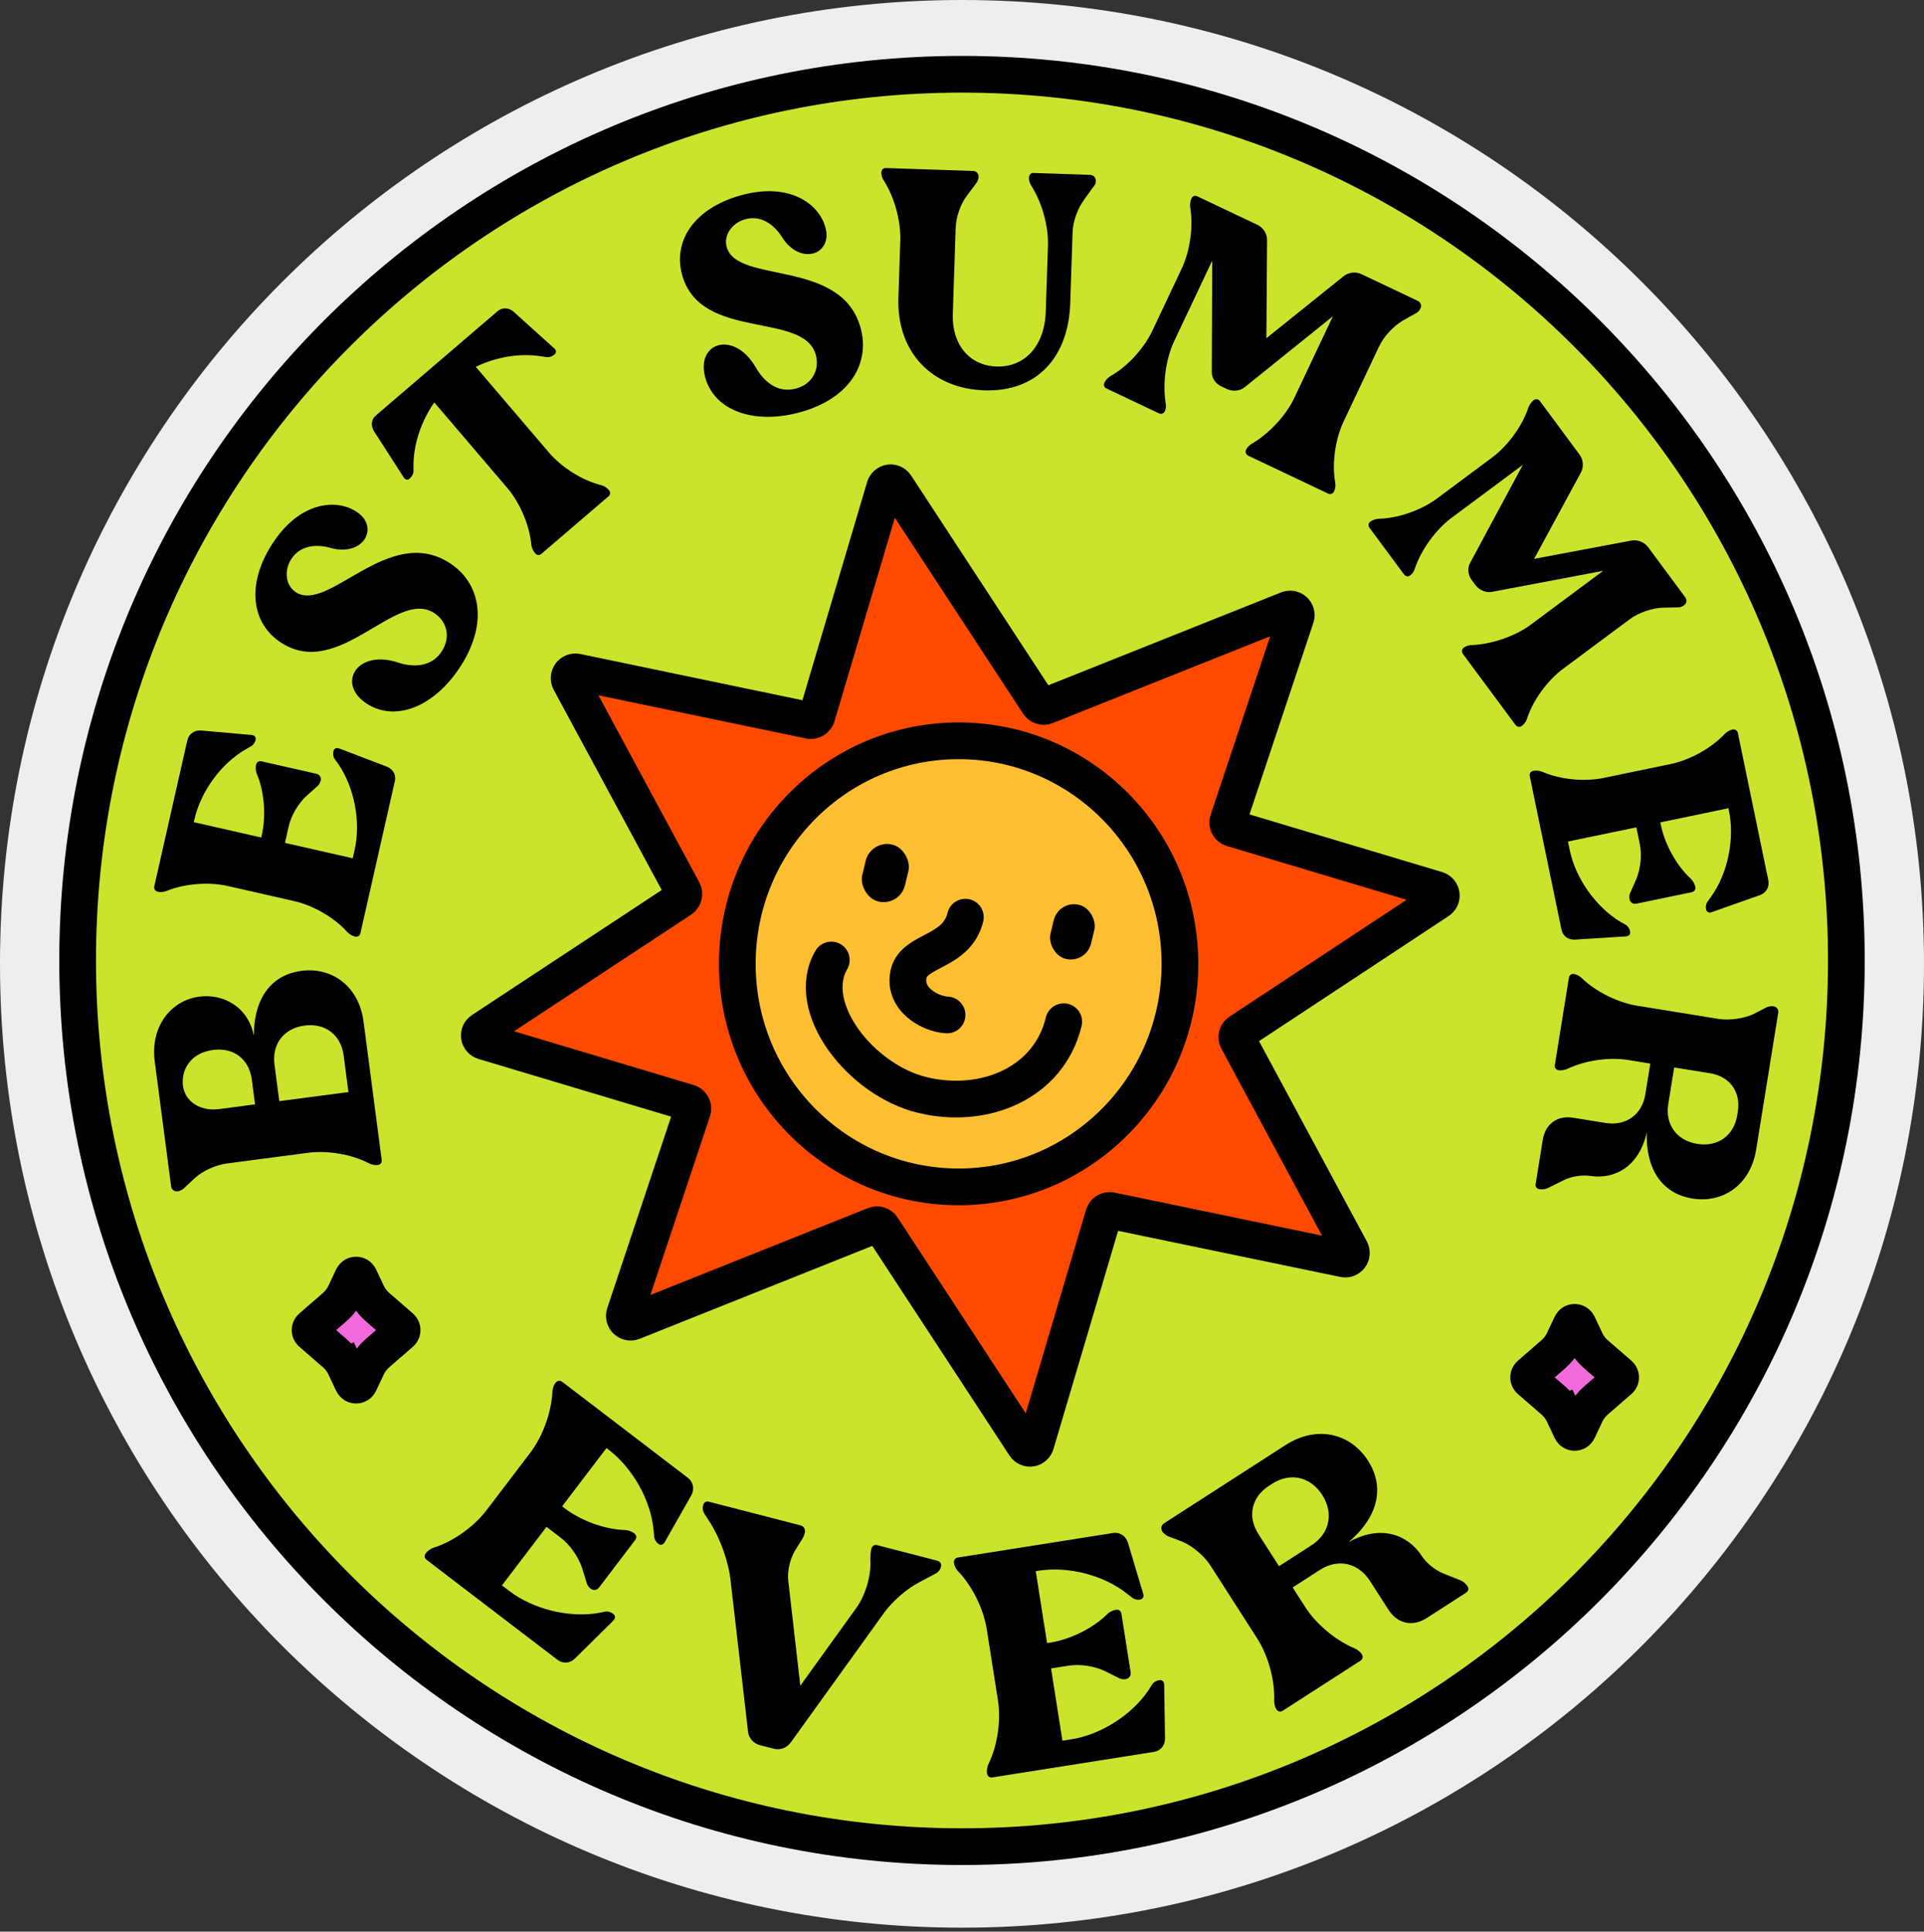 <svg width="262" height="263" viewBox="0 0 262 263" fill="none" xmlns="http://www.w3.org/2000/svg">
<rect x="0" y="0" width="262" height="263" fill="#333333" stroke="none"/>
<path d="M131 262.46C203.349 262.46 262 203.706 262 131.23C262 58.754 203.349 0 131 0C58.651 0 0 58.754 0 131.23C0 203.706 58.651 262.46 131 262.46Z" fill="#EEEEEE"/>
<path d="M131 251.428C197.511 251.428 251.428 197.408 251.428 130.77C251.428 64.133 197.511 10.112 131 10.112C64.49 10.112 10.572 64.133 10.572 130.77C10.572 197.408 64.49 251.428 131 251.428Z" fill="#CCE32D" stroke="black" stroke-width="5" stroke-miterlimit="10"/>
<path d="M77.592 92.715L93.028 121.322C93.124 121.509 93.148 121.726 93.097 121.93C93.046 122.135 92.923 122.314 92.751 122.435L65.65 140.282C65.516 140.369 65.41 140.493 65.344 140.639C65.279 140.784 65.256 140.946 65.279 141.105C65.303 141.263 65.371 141.411 65.476 141.532C65.581 141.652 65.719 141.74 65.872 141.784L93.749 150.133C93.858 150.164 93.959 150.218 94.046 150.29C94.133 150.361 94.205 150.451 94.257 150.551C94.309 150.652 94.34 150.762 94.348 150.875C94.356 150.988 94.341 151.102 94.304 151.209L85.061 178.907C85.012 179.059 85.008 179.223 85.047 179.378C85.087 179.533 85.169 179.674 85.285 179.784C85.401 179.894 85.545 179.97 85.702 180.002C85.858 180.033 86.02 180.02 86.17 179.964L119.112 166.811C119.292 166.74 119.491 166.732 119.676 166.789C119.861 166.847 120.02 166.965 120.129 167.126L139.558 196.809C139.645 196.944 139.768 197.05 139.913 197.116C140.059 197.182 140.22 197.205 140.378 197.181C140.536 197.158 140.683 197.089 140.803 196.984C140.924 196.878 141.011 196.74 141.055 196.587L150.298 165.401C150.359 165.198 150.493 165.026 150.675 164.92C150.857 164.813 151.072 164.779 151.278 164.826L183.019 171.412C183.173 171.444 183.334 171.432 183.481 171.376C183.629 171.32 183.758 171.223 183.853 171.097C183.948 170.971 184.005 170.82 184.018 170.662C184.03 170.504 183.998 170.346 183.925 170.206L168.526 141.599C168.427 141.415 168.401 141.2 168.452 140.997C168.503 140.795 168.628 140.619 168.803 140.504L195.885 122.639C196.019 122.553 196.126 122.431 196.193 122.286C196.26 122.141 196.284 121.98 196.263 121.822C196.242 121.664 196.175 121.515 196.072 121.394C195.969 121.272 195.834 121.183 195.682 121.136L167.786 112.788C167.678 112.758 167.578 112.707 167.491 112.637C167.403 112.567 167.332 112.479 167.28 112.38C167.228 112.281 167.196 112.172 167.188 112.06C167.18 111.949 167.195 111.836 167.232 111.73L176.475 84.014C176.524 83.864 176.529 83.703 176.491 83.549C176.452 83.396 176.371 83.257 176.257 83.148C176.143 83.039 176 82.965 175.845 82.934C175.691 82.904 175.531 82.918 175.384 82.975L142.423 96.128C142.241 96.198 142.041 96.203 141.856 96.142C141.671 96.081 141.512 95.958 141.406 95.794L121.977 66.111C121.891 65.977 121.767 65.87 121.622 65.805C121.476 65.739 121.315 65.716 121.157 65.74C121 65.763 120.852 65.832 120.732 65.937C120.612 66.042 120.524 66.18 120.48 66.334L111.237 97.501C111.177 97.705 111.043 97.878 110.861 97.988C110.68 98.098 110.465 98.136 110.257 98.095L78.498 91.49C78.343 91.463 78.183 91.48 78.037 91.538C77.89 91.597 77.763 91.695 77.669 91.822C77.575 91.949 77.518 92.1 77.504 92.257C77.491 92.415 77.521 92.573 77.592 92.715Z" fill="#FF4A00" stroke="black" stroke-width="5"/>
<path d="M68.355 215.854L74.421 207.885L76.359 209.365C77.617 210.326 78.749 211.945 79.259 213.466L79.909 215.578C80.009 215.87 80.195 216.12 80.433 216.301C80.807 216.587 81.287 216.522 81.572 216.148L86.471 209.711C86.73 209.371 86.682 209.011 86.376 208.777C86.07 208.543 85.618 208.36 85.216 208.322C82.404 208.274 79.096 207.04 76.886 205.352L76.546 205.093L82.586 197.158L82.892 197.392C86.156 199.885 88.635 204.256 89.004 208.361L89.091 209.236C89.106 209.57 89.342 209.966 89.614 210.173C89.954 210.433 90.279 210.359 90.504 209.992L94.129 203.605C94.597 202.778 94.434 201.792 93.652 201.195L76.553 188.134C76.247 187.9 75.862 187.983 75.628 188.289C75.395 188.596 75.272 189.04 75.226 189.382C75.126 192.268 73.894 195.581 72.21 197.795L66.248 205.627C64.563 207.841 61.699 209.908 59.034 210.726C58.656 210.869 58.235 211.14 58.002 211.446L57.976 211.48C57.743 211.787 57.791 212.147 58.097 212.381L75.91 225.987C76.658 226.558 77.625 226.489 78.323 225.784L83.52 220.652C83.839 220.303 83.824 219.969 83.484 219.709C83.178 219.475 82.735 219.352 82.409 219.426L81.519 219.608C77.495 220.304 72.605 219.1 69.375 216.633L68.355 215.854Z" fill="black"/>
<path d="M105.369 238.096C106.234 238.32 107.156 237.985 107.708 237.203L120.432 219.528C121.579 217.975 123.449 216.344 125.128 215.456L127.47 214.212C127.771 214.069 128.042 213.699 128.127 213.368C128.243 212.914 128.06 212.603 127.606 212.486L119.445 210.378C119.074 210.283 118.763 210.466 118.657 210.879C118.561 211.251 118.516 211.768 118.514 212.119L118.532 212.388C118.63 214.571 117.868 217.193 116.575 218.972L108.982 229.518L107.341 215.223C107.196 213.909 107.58 212.247 108.269 211.104L109.241 209.549C109.387 209.323 109.513 209.003 109.577 208.755C109.715 208.218 109.47 207.803 109.017 207.686L96.528 204.461C96.156 204.366 95.845 204.55 95.739 204.962C95.644 205.334 95.702 205.79 95.927 206.112L96.713 207.328C98.091 209.489 99.214 212.641 99.485 215.177L101.855 235.692C101.921 236.634 102.607 237.383 103.473 237.607L105.369 238.096Z" fill="black"/>
<path d="M144.676 237.003L143.127 227.164L145.52 226.786C147.073 226.541 149.012 226.838 150.452 227.515L152.414 228.498C152.692 228.627 152.999 228.664 153.293 228.618C153.755 228.545 154.038 228.156 153.965 227.693L152.714 219.746C152.648 219.325 152.356 219.113 151.979 219.172C151.601 219.232 151.159 219.431 150.856 219.694C148.89 221.686 145.732 223.219 143.004 223.65L142.584 223.716L141.042 213.919L141.42 213.859C145.45 213.222 150.287 214.441 153.486 216.995L154.173 217.533C154.422 217.752 154.868 217.854 155.204 217.801C155.624 217.735 155.794 217.449 155.686 217.035L153.595 210.04C153.324 209.134 152.504 208.574 151.539 208.727L130.426 212.062C130.048 212.121 129.842 212.455 129.902 212.834C129.961 213.212 130.195 213.606 130.41 213.874C132.411 215.928 133.941 219.091 134.371 221.824L135.893 231.495C136.323 234.229 135.839 237.71 134.595 240.19C134.438 240.56 134.343 241.049 134.402 241.427L134.409 241.469C134.468 241.848 134.76 242.06 135.138 242L157.133 238.526C158.056 238.381 158.67 237.637 158.644 236.65L158.533 229.385C158.502 228.916 158.253 228.696 157.833 228.763C157.455 228.822 157.062 229.057 156.892 229.342L156.41 230.108C154.145 233.482 149.923 236.175 145.935 236.804L144.676 237.003Z" fill="black"/>
<path d="M185.423 225.196C185.24 224.91 184.844 224.609 184.482 224.438C181.946 223.393 179.24 221.143 177.772 218.855L176.028 216.137L179.74 213.746C182.203 212.16 184.959 212.761 186.565 215.264L189.067 219.161C190.306 221.092 192.358 221.539 194.286 220.298L199.64 216.85C199.961 216.643 200.038 216.29 199.831 215.969C199.625 215.647 199.265 215.322 198.926 215.187L196.412 214.178C195.372 213.736 194.199 212.773 193.579 211.808C191.685 208.935 188.001 207.517 183.628 209.979C187.963 206.278 188.442 202.23 186.285 198.869C183.899 195.15 179.327 194.001 175.044 196.759L158.517 207.402C158.124 207.655 158.022 208.125 158.275 208.518C158.435 208.769 158.726 208.986 158.971 209.131L161.041 209.92C162.443 210.533 163.999 211.856 164.825 213.144L171.181 223.048C172.673 225.373 173.629 228.749 173.511 231.554C173.494 231.919 173.603 232.404 173.81 232.726C174.016 233.048 174.368 233.124 174.689 232.918L185.255 226.113C185.576 225.907 185.653 225.554 185.446 225.232L185.423 225.196ZM173.226 202.023C175.689 200.437 178.445 201.037 180.051 203.54C181.657 206.043 181.058 208.804 178.595 210.39L174.169 213.241L171.37 208.878C169.832 206.483 170.406 203.839 172.797 202.299L173.226 202.023Z" fill="black"/>
<path d="M49.509 139.109C48.875 134.272 45.214 131.637 41.029 132.188C37.246 132.685 34.591 135.536 34.569 140.992C33.77 137.079 30.421 135.264 27.122 135.698C23.339 136.196 20.441 139.694 21.075 144.531L23.305 161.542C23.363 161.985 23.767 162.26 24.21 162.202C24.492 162.165 24.758 162.007 24.983 161.854L26.55 160.377C27.611 159.417 29.388 158.609 30.877 158.413L41.983 156.952C44.599 156.608 47.904 157.158 50.278 158.404C50.586 158.568 51.05 158.671 51.452 158.618C51.815 158.571 52.024 158.297 51.977 157.934L49.509 139.109ZM29.014 142.953C31.831 142.583 33.925 144.194 34.295 147.015L34.733 150.361L29.864 151.002C26.927 151.388 24.731 149.627 24.886 147.064C25.009 144.874 26.559 143.276 29.014 142.953ZM47.449 148.688L38.033 149.927L37.378 144.929C37.013 142.147 38.656 140.004 41.473 139.633C44.29 139.263 46.429 140.909 46.794 143.69L47.449 148.688Z" fill="black"/>
<path d="M48.032 116.858L38.806 114.762L39.315 112.511C39.646 111.05 40.592 109.437 41.697 108.401L43.255 107.011C43.467 106.81 43.608 106.551 43.671 106.275C43.769 105.84 43.525 105.453 43.091 105.354L35.64 103.661C35.245 103.571 34.955 103.755 34.875 104.11C34.794 104.466 34.814 104.927 34.94 105.288C36.004 107.73 36.243 111.065 35.662 113.633L35.573 114.028L26.386 111.94L26.467 111.585C27.325 107.793 30.105 103.94 33.485 102.009L34.202 101.59C34.483 101.446 34.73 101.087 34.802 100.771C34.891 100.376 34.699 100.125 34.296 100.075L27.388 99.46C26.494 99.382 25.711 99.91 25.505 100.818L21.007 120.685C20.927 121.04 21.149 121.34 21.504 121.421C21.859 121.501 22.289 121.433 22.601 121.338C25.118 120.29 28.447 120.05 31.01 120.632L40.078 122.692C42.641 123.275 45.541 124.93 47.291 126.906C47.561 127.175 47.959 127.431 48.314 127.512L48.353 127.521C48.708 127.602 48.998 127.418 49.079 127.063L53.765 106.367C53.961 105.498 53.522 104.692 52.642 104.368L46.194 101.906C45.769 101.768 45.487 101.912 45.398 102.307C45.318 102.662 45.386 103.093 45.578 103.344L46.083 104.04C48.262 107.235 49.149 111.921 48.3 115.673L48.032 116.858Z" fill="black"/>
<path d="M59.089 83.441C60.738 84.486 61.476 86.592 60.194 88.623C58.716 90.962 56.097 90.844 54.153 90.191C51.323 89.264 49.199 90.038 48.352 91.38C47.526 92.688 47.908 94.52 50.038 95.87C54.009 98.338 59.312 96.11 62.811 90.57C66.506 84.721 65.406 79.302 61.147 76.603C52.903 71.378 44.746 83.457 40.315 80.649C38.906 79.757 38.633 77.752 39.654 76.135C41.023 73.967 43.633 74.176 45.087 74.616C47.255 75.219 48.953 74.512 49.67 73.376C50.387 72.241 50.146 70.642 48.441 69.61C45.762 67.912 40.74 68.247 36.981 74.2C33.504 79.705 34.272 84.962 38.36 87.553C46.225 92.538 53.902 80.154 59.089 83.441Z" fill="black"/>
<path d="M72.876 75.33C73.114 75.608 73.427 75.662 73.705 75.424L82.849 67.59C83.127 67.351 83.153 67.007 82.916 66.728C82.652 66.419 82.268 66.158 81.929 66.074C79.297 65.435 76.469 63.625 74.752 61.614L64.791 49.947C67.548 48.603 70.732 48.072 73.553 48.495L74.409 48.62C74.779 48.678 75.193 48.537 75.502 48.272C75.78 48.034 75.776 47.716 75.508 47.464L69.931 42.436C69.284 41.865 68.393 41.825 67.745 42.38L51.187 56.566C50.538 57.122 50.471 57.983 50.933 58.713L54.996 65.037C55.203 65.342 55.516 65.396 55.794 65.157C56.103 64.893 56.306 64.504 56.306 64.129L56.303 63.435C56.301 60.49 57.354 57.337 59.138 54.791L69.099 66.457C70.816 68.469 72.131 71.575 72.357 74.221C72.414 74.601 72.612 75.02 72.823 75.268L72.876 75.33Z" fill="black"/>
<path d="M111.083 48.288C111.615 50.168 110.761 52.23 108.454 52.885C105.794 53.639 103.923 51.8 102.911 50.013C101.421 47.431 99.323 46.588 97.798 47.02C96.312 47.442 95.376 49.062 96.062 51.49C97.375 55.985 102.809 57.871 109.105 56.085C115.754 54.199 118.545 49.43 117.172 44.572C114.514 35.169 100.392 38.71 98.963 33.656C98.509 32.05 99.641 30.374 101.479 29.853C103.943 29.154 105.747 31.054 106.537 32.354C107.75 34.253 109.485 34.861 110.775 34.495C112.066 34.129 112.951 32.777 112.369 30.869C111.506 27.813 107.543 24.705 100.777 26.624C94.52 28.399 91.59 32.827 92.907 37.489C95.443 46.461 109.411 42.372 111.083 48.288Z" fill="black"/>
<path d="M146.061 31.59C146.11 30.125 146.78 28.315 147.674 27.122L148.91 25.412C149.12 25.215 149.211 24.933 149.22 24.648C149.237 24.16 148.882 23.822 148.435 23.807L140.757 23.55C140.391 23.538 140.14 23.774 140.126 24.181C140.114 24.547 140.222 24.959 140.416 25.25C141.885 27.54 142.794 30.789 142.706 33.434L142.406 42.428C142.248 47.189 139.469 50.029 135.691 49.903C132.035 49.781 129.608 46.929 129.746 42.779L130.137 31.059C130.185 29.593 130.774 27.78 131.709 26.589L132.986 24.88C133.114 24.68 133.246 24.4 133.255 24.115C133.272 23.626 132.957 23.29 132.51 23.275L120.648 22.879C120.283 22.866 120.031 23.103 120.017 23.509C120.005 23.876 120.154 24.288 120.348 24.58C121.817 26.87 122.685 30.117 122.597 32.762L122.338 40.535C122.094 47.86 126.807 52.906 134.038 53.148C141.268 53.389 145.496 48.56 145.737 41.317L146.061 31.59Z" fill="black"/>
<path d="M165.016 50.548C164.962 51.424 165.488 52.214 166.297 52.597L167.068 52.963C167.84 53.329 168.857 53.27 169.535 52.691L181.509 43.053L176.24 54.204C175.11 56.596 172.781 59.05 170.537 60.374C170.177 60.564 169.839 60.899 169.7 61.193L169.682 61.23C169.526 61.561 169.679 61.904 170.009 62.061L180.811 67.182C181.178 67.357 181.503 67.24 181.659 66.909C181.816 66.578 181.897 66.121 181.835 65.776C181.341 63.109 181.833 59.784 182.963 57.392L187.798 47.16C188.424 45.836 189.721 44.423 191.031 43.648L192.864 42.625C193.098 42.511 193.31 42.251 193.432 41.994C193.623 41.589 193.468 41.155 193.028 40.946L185.386 37.322C184.615 36.957 183.617 37.069 182.956 37.612L172.447 46.053L172.542 32.719C172.559 31.826 172.013 30.982 171.242 30.616L163.049 26.731C162.718 26.574 162.394 26.691 162.237 27.022C162.081 27.353 162.036 27.828 162.062 28.155C162.538 30.858 162.046 34.184 160.916 36.576L156.916 45.041C155.786 47.433 153.53 49.922 151.212 51.211C150.89 51.418 150.551 51.753 150.412 52.048L150.395 52.084C150.238 52.416 150.354 52.741 150.685 52.898L157.776 56.26C158.143 56.434 158.468 56.318 158.624 55.987C158.781 55.655 158.825 55.181 158.726 54.819C158.306 52.187 158.761 48.844 159.892 46.452L165.074 35.484L165.016 50.548Z" fill="black"/>
<path d="M200.24 76.552C199.781 77.299 199.874 78.244 200.406 78.964L200.915 79.65C201.424 80.337 202.348 80.765 203.219 80.574L218.313 77.719L208.424 85.071C206.302 86.648 203.094 87.715 200.492 87.824C200.085 87.822 199.629 87.958 199.368 88.153L199.336 88.177C199.042 88.395 199.016 88.77 199.234 89.064L206.355 98.677C206.597 99.004 206.938 99.054 207.232 98.836C207.526 98.618 207.812 98.253 207.92 97.919C208.738 95.334 210.735 92.632 212.856 91.055L221.93 84.309C223.105 83.436 224.913 82.801 226.434 82.736L228.531 82.698C228.791 82.707 229.101 82.578 229.329 82.408C229.688 82.141 229.756 81.686 229.465 81.293L224.427 74.492C223.918 73.806 222.985 73.435 222.147 73.601L208.908 76.091L215.259 64.372C215.694 63.593 215.61 62.591 215.101 61.904L209.699 54.612C209.481 54.318 209.14 54.268 208.846 54.486C208.553 54.704 208.29 55.102 208.159 55.403C207.308 58.013 205.311 60.714 203.19 62.291L195.682 67.873C193.561 69.45 190.401 70.582 187.751 70.626C187.368 70.656 186.912 70.792 186.651 70.987L186.619 71.011C186.325 71.229 186.274 71.571 186.492 71.865L191.167 78.176C191.41 78.503 191.751 78.553 192.044 78.335C192.338 78.117 192.6 77.719 192.684 77.353C193.55 74.833 195.523 72.098 197.644 70.521L207.371 63.29L200.24 76.552Z" fill="black"/>
<path d="M213.516 114.578L222.83 112.645L223.3 114.918C223.605 116.393 223.41 118.263 222.83 119.673L221.982 121.595C221.872 121.867 221.85 122.163 221.908 122.442C221.999 122.881 222.383 123.133 222.821 123.043L230.343 121.482C230.741 121.4 230.931 121.111 230.857 120.752C230.782 120.393 230.572 119.979 230.307 119.702C228.318 117.91 226.712 114.959 226.176 112.367L226.094 111.968L235.367 110.044L235.442 110.403C236.233 114.231 235.292 118.917 233.002 122.095L232.52 122.777C232.323 123.026 232.246 123.458 232.312 123.776C232.394 124.175 232.674 124.325 233.064 124.203L239.641 121.882C240.492 121.581 240.988 120.771 240.799 119.854L236.653 99.798C236.579 99.439 236.251 99.258 235.892 99.332C235.534 99.407 235.169 99.649 234.924 99.866C233.056 101.875 230.109 103.484 227.522 104.021L218.368 105.92C215.781 106.457 212.439 106.152 210.016 105.075C209.656 104.941 209.186 104.873 208.827 104.947L208.788 104.955C208.429 105.03 208.24 105.318 208.314 105.677L212.633 126.57C212.815 127.447 213.552 128.001 214.492 127.931L221.416 127.492C221.862 127.441 222.06 127.192 221.977 126.794C221.903 126.435 221.662 126.069 221.382 125.919L220.629 125.493C217.307 123.48 214.547 119.562 213.764 115.774L213.516 114.578Z" fill="black"/>
<path d="M212.272 145.722C212.593 145.774 213.061 145.685 213.414 145.536C215.781 144.393 219.113 143.901 221.681 144.317L224.73 144.81L224.056 148.991C223.608 151.764 221.418 153.348 218.609 152.893L214.235 152.185C212.068 151.835 210.437 153.014 210.087 155.185L209.114 161.214C209.056 161.576 209.258 161.856 209.619 161.914C209.98 161.973 210.441 161.924 210.754 161.768L213.081 160.619C214.061 160.159 215.496 159.938 216.58 160.113C219.836 160.599 223.202 158.875 224.248 154.178C224.108 159.641 226.682 162.573 230.454 163.184C234.627 163.859 238.37 161.331 239.148 156.507L242.15 137.897C242.222 137.454 241.952 137.081 241.511 137.009C241.23 136.964 240.89 137.033 240.63 137.114L238.743 138.087C237.41 138.696 235.473 138.96 234.029 138.727L222.914 136.927C220.306 136.505 217.291 135.027 215.371 133.149C215.123 132.902 214.707 132.67 214.346 132.612C213.985 132.553 213.705 132.755 213.647 133.117L211.727 145.015C211.669 145.377 211.871 145.657 212.232 145.716L212.272 145.722ZM236.566 151.841C236.118 154.614 233.928 156.198 231.119 155.744C228.31 155.289 226.729 153.094 227.176 150.321L227.98 145.337L232.876 146.129C235.564 146.564 237.078 148.665 236.643 151.359L236.566 151.841Z" fill="black"/>
<path d="M160.675 131.23C160.675 148.017 147.167 161.595 130.54 161.595C113.914 161.595 100.405 148.017 100.405 131.23C100.405 114.443 113.914 100.865 130.54 100.865C147.167 100.865 160.675 114.443 160.675 131.23Z" fill="#FFBF32" stroke="black" stroke-width="5"/>
<path d="M136.286 150.765C136.92 150.765 137.435 150.147 137.435 149.386C137.435 148.624 136.92 148.007 136.286 148.007C135.651 148.007 135.137 148.624 135.137 149.386C135.137 150.147 135.651 150.765 136.286 150.765Z" fill="#BDBDBC"/>
<path d="M131.459 124.879C130.286 129.721 124.534 129.28 123.746 132.53C122.918 135.95 126.556 138.064 128.967 138.189" stroke="black" stroke-width="5" stroke-linecap="round"/>
<path d="M144.854 139.108C142.818 147.513 133.998 151.124 125.594 149.088C117.189 147.052 109.452 137.123 113.203 130.708" stroke="black" stroke-width="5" stroke-linecap="round"/>
<rect x="118.592" y="114.291" width="5.982" height="7.976" rx="2.991" transform="rotate(13.617 118.592 114.291)" fill="black"/>
<rect x="144.165" y="122.523" width="5.684" height="7.579" rx="2.842" transform="rotate(13.617 144.165 122.523)" fill="black"/>
<path d="M46.986 186.074L44.725 187.141L46.986 186.074C46.66 185.384 46.194 184.769 45.618 184.269L42.4 181.476C42.17 181.277 42.17 180.92 42.4 180.721L45.618 177.928C46.194 177.428 46.66 176.813 46.986 176.123L48.04 173.89C48.221 173.508 48.764 173.508 48.945 173.89L49.999 176.123C50.325 176.813 50.791 177.428 51.367 177.928L54.585 180.721C54.815 180.92 54.815 181.277 54.585 181.476L51.367 184.269C50.791 184.769 50.325 185.384 49.999 186.074L48.945 188.306C48.764 188.688 48.221 188.688 48.04 188.306L46.986 186.074Z" fill="#F16BDD" stroke="black" stroke-width="5"/>
<path d="M212.919 192.509L210.659 193.577L212.919 192.509C212.594 191.819 212.128 191.204 211.551 190.704L208.333 187.912C208.104 187.712 208.104 187.356 208.333 187.156L211.551 184.364C212.128 183.864 212.594 183.249 212.919 182.559L213.974 180.326C214.154 179.944 214.698 179.944 214.878 180.326L215.933 182.559C216.259 183.249 216.725 183.864 217.301 184.364L220.519 187.156C220.749 187.356 220.749 187.712 220.519 187.912L217.301 190.704C216.725 191.204 216.259 191.819 215.933 192.509L214.878 194.742C214.698 195.124 214.154 195.124 213.974 194.742L212.919 192.509Z" fill="#F16BDD" stroke="black" stroke-width="5"/>
</svg>
